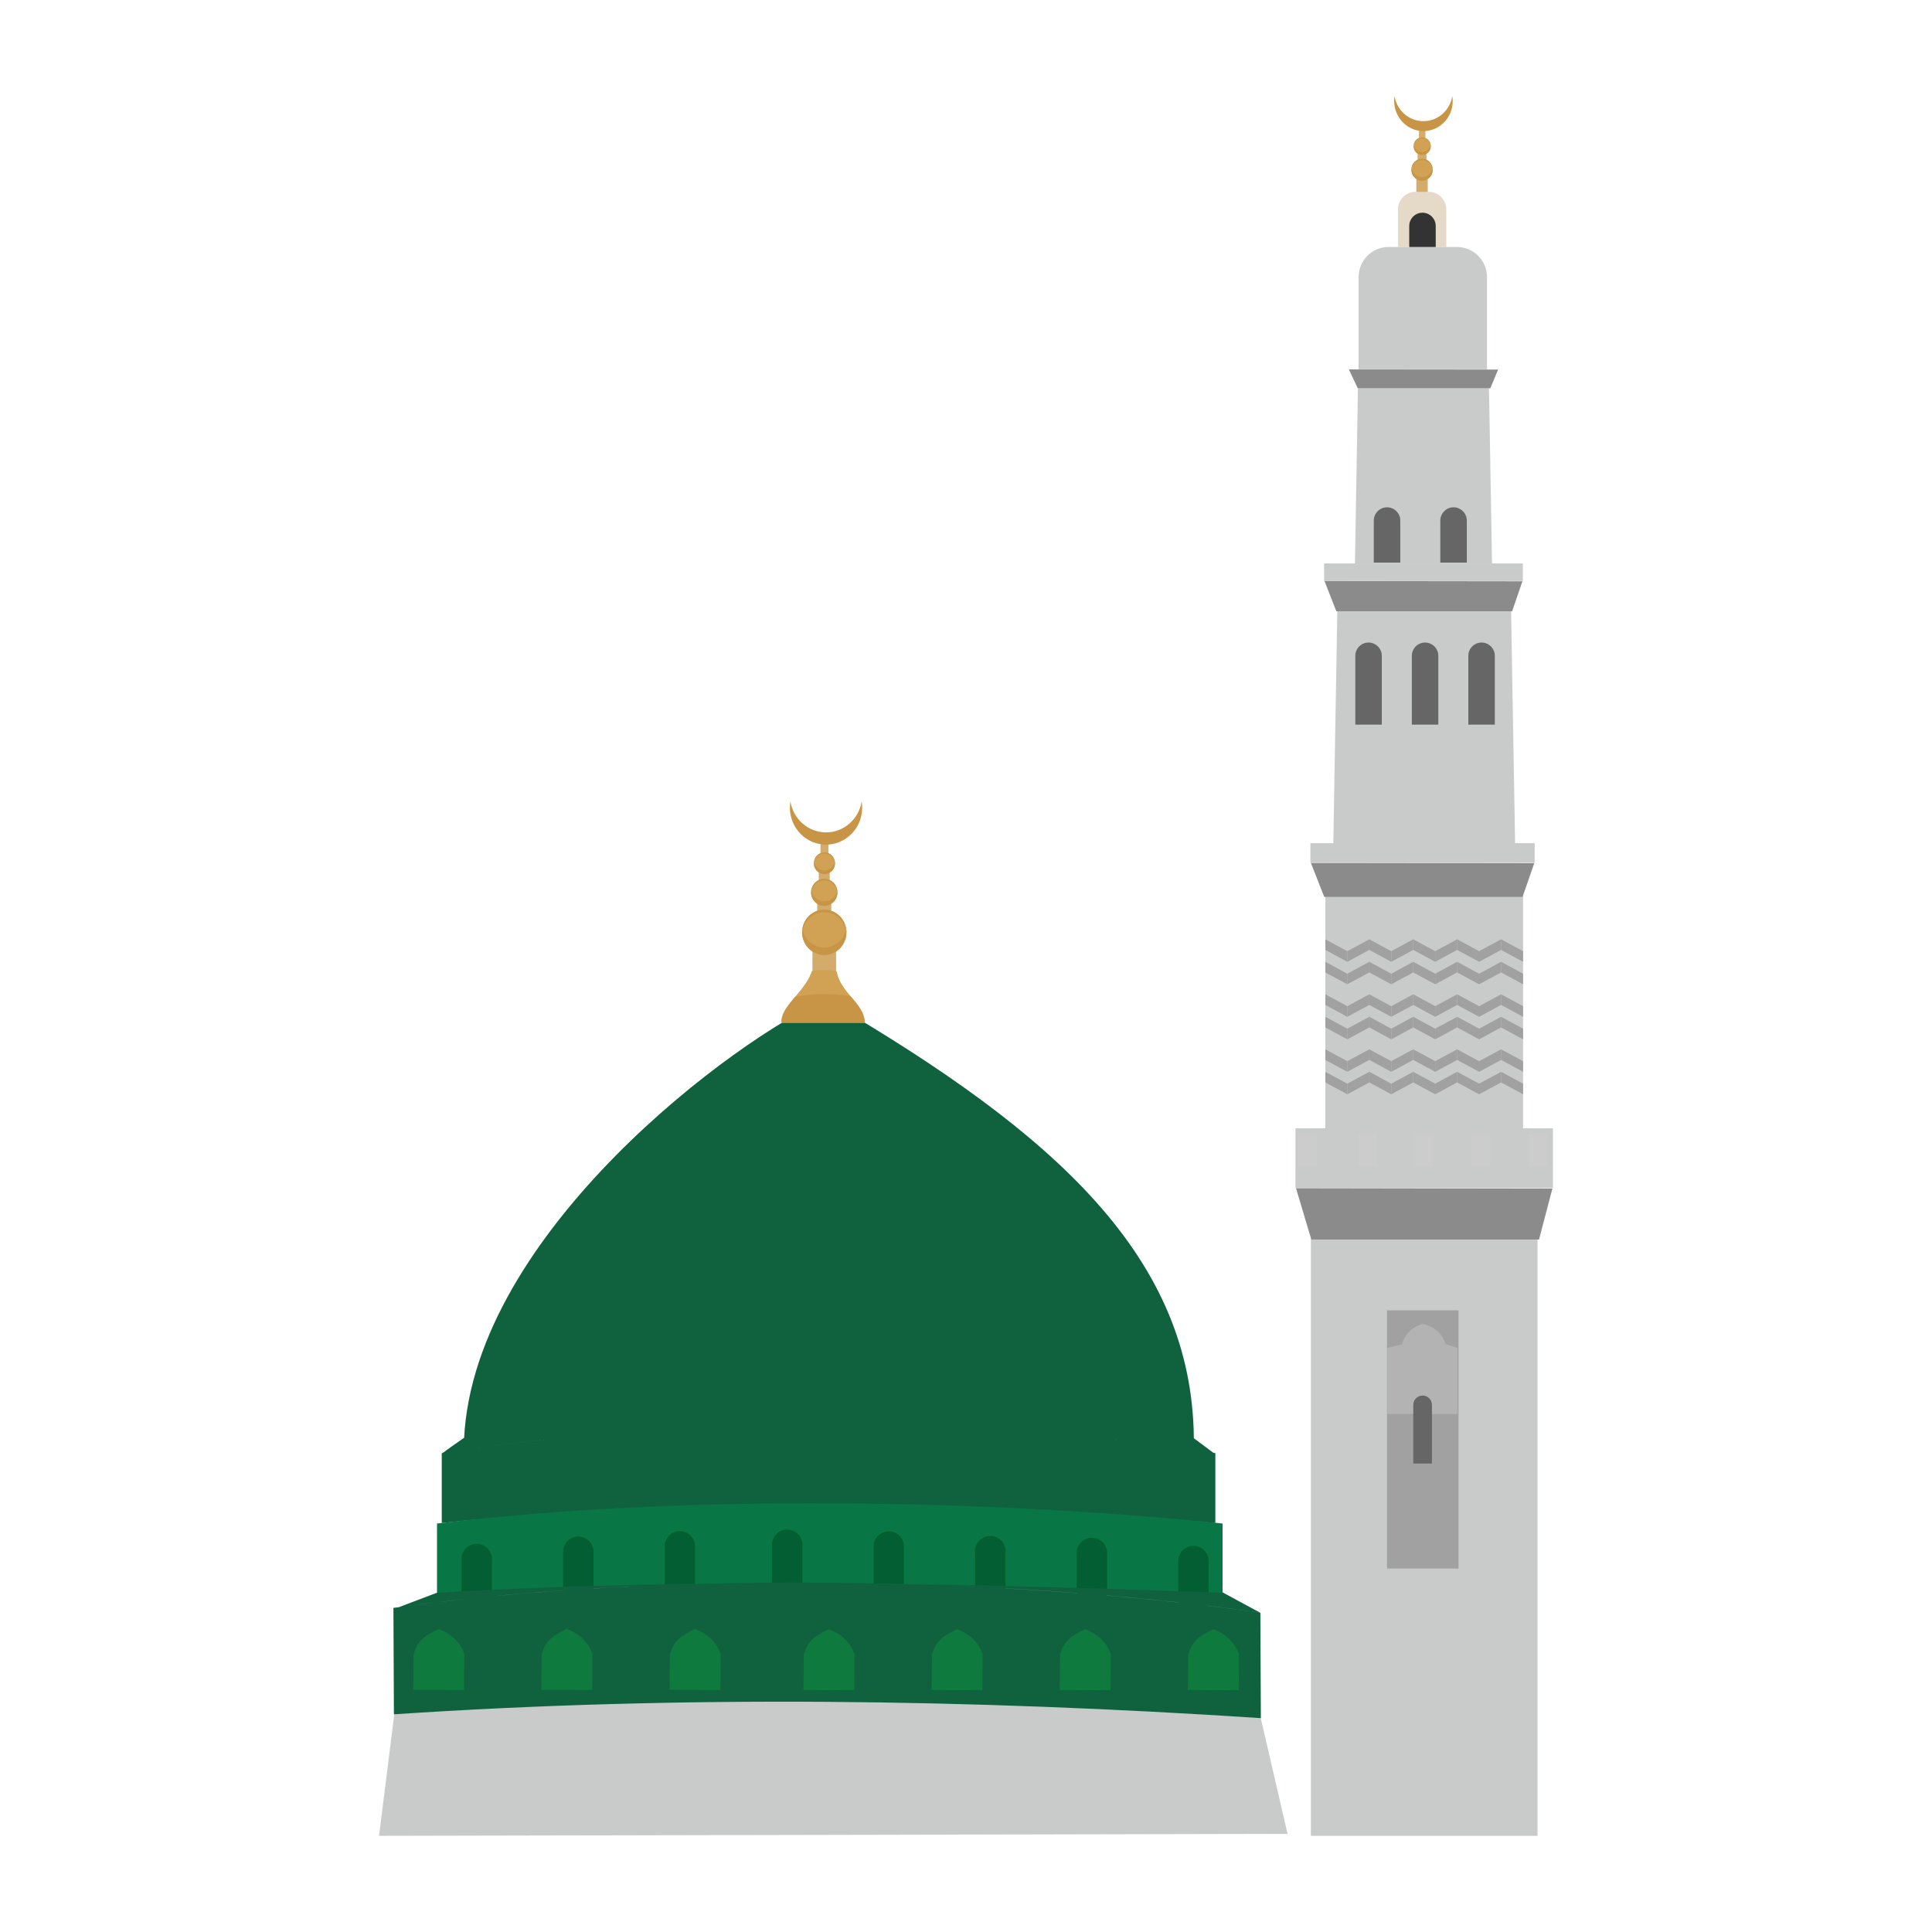 <svg xmlns="http://www.w3.org/2000/svg" id="Layer_1" viewBox="0 0 512 512" width="200px" height="200px"><defs><style>.cls-1{fill:none;stroke:#006128;stroke-miterlimit:2.61;stroke-width:.32px;}.cls-2{fill:#0e7a3e;}.cls-2,.cls-3,.cls-4,.cls-5,.cls-6,.cls-7,.cls-8,.cls-9,.cls-10,.cls-11,.cls-12,.cls-13,.cls-14,.cls-15,.cls-16{fill-rule:evenodd;}.cls-3{fill:#10623f;}.cls-4{fill:#087745;}.cls-5{fill:#d3ab6b;}.cls-6{fill:#c9caca;}.cls-7{fill:#ccc;}.cls-8{fill:#d1a154;}.cls-9{fill:#c79545;}.cls-10{fill:#333;}.cls-11{fill:#8b8b8c;}.cls-12{fill:#a1a1a1;}.cls-13{fill:#b3b3b3;}.cls-14{fill:#666;}.cls-15{fill:#e5dac8;}.cls-16{fill:#045e34;}</style></defs><g><polygon class="cls-5" points="375.34 51.06 378.37 51.06 378.37 46.94 375.34 46.94 375.34 51.06 375.34 51.06"></polygon><polygon class="cls-5" points="375.68 43.49 378.03 43.49 378.03 39.37 375.68 39.37 375.68 43.49 375.68 43.49"></polygon><polygon class="cls-5" points="376.04 37.2 377.75 37.2 377.75 34.21 376.04 34.21 376.04 37.2 376.04 37.2"></polygon><path class="cls-8" d="M376.86,42.09c1.56,0,2.83,1.3,2.83,2.89s-1.27,2.89-2.83,2.89-2.83-1.3-2.83-2.89c0-1.6,1.27-2.89,2.83-2.89h0Z"></path><path class="cls-8" d="M376.89,36.41c1.25,0,2.27,1.04,2.27,2.32s-1.02,2.32-2.27,2.32-2.27-1.04-2.27-2.32,1.02-2.32,2.27-2.32h0Z"></path><path class="cls-9" d="M374.03,44.98c0,1.03,.52,1.93,1.31,2.45,.44,.28,.96,.45,1.52,.45s1.07-.16,1.51-.45c.79-.51,1.31-1.42,1.31-2.45,0-.16-.01-.32-.04-.48-.22,1.37-1.39,2.42-2.79,2.42-1.4,0-2.57-1.05-2.79-2.42-.02,.15-.04,.31-.04,.48h0Z"></path><path class="cls-9" d="M374.62,38.73c0,.83,.42,1.55,1.05,1.96,.35,.23,.77,.36,1.22,.36s.87-.13,1.21-.36c.63-.41,1.06-1.14,1.06-1.96,0-.13-.01-.26-.03-.38-.18,1.1-1.11,1.94-2.24,1.94s-2.06-.84-2.24-1.94c-.02,.12-.03,.25-.03,.38h0Z"></path><path class="cls-9" d="M376.86,42.09c-1.4,0-2.57,1.04-2.79,2.42,0,.05,.02,.11,.03,.16,.28-1.29,1.41-2.25,2.76-2.25s2.47,.96,2.76,2.25c.01-.05,.02-.11,.03-.16-.22-1.37-1.39-2.42-2.79-2.42h0Z"></path><path class="cls-9" d="M376.89,36.41c-1.12,0-2.06,.84-2.24,1.94,0,.04,.02,.09,.02,.13,.23-1.04,1.13-1.81,2.21-1.81s1.99,.78,2.21,1.81c0-.05,.02-.09,.02-.13-.18-1.1-1.11-1.94-2.24-1.94h0Z"></path><path class="cls-9" d="M369.48,26.79c0,2.82,1.44,5.3,3.6,6.71,1.2,.78,2.62,1.23,4.15,1.23s2.95-.45,4.15-1.23c2.17-1.41,3.6-3.89,3.6-6.71,0-.44-.04-.88-.11-1.31-.61,3.76-3.8,6.63-7.65,6.63s-7.04-2.87-7.65-6.63c-.07,.42-.11,.86-.11,1.31h0Z"></path><polygon class="cls-6" points="347.39 486.52 407.46 486.52 407.46 328.2 347.39 328.2 347.39 486.52 347.39 486.52"></polygon><polygon class="cls-11" points="347.51 328.48 407.86 328.48 411.4 314.98 343.45 314.87 347.51 328.48 347.51 328.48"></polygon><polygon class="cls-6" points="343.31 314.85 411.55 314.85 411.55 299.01 343.31 299.01 343.31 314.85 343.31 314.85"></polygon><polygon class="cls-7" points="343.84 309.05 348.9 309.05 348.9 300.6 343.84 300.6 343.84 309.05 343.84 309.05"></polygon><polygon class="cls-7" points="359.88 309.05 364.94 309.05 364.94 300.6 359.88 300.6 359.88 309.05 359.88 309.05"></polygon><polygon class="cls-7" points="374.92 309.05 379.97 309.05 379.97 300.6 374.92 300.6 374.92 309.05 374.92 309.05"></polygon><polygon class="cls-7" points="389.95 309.05 395.01 309.05 395.01 300.6 389.95 300.6 389.95 309.05 389.95 309.05"></polygon><polygon class="cls-7" points="404.99 309.05 410.04 309.05 410.04 300.6 404.99 300.6 404.99 309.05 404.99 309.05"></polygon><polygon class="cls-6" points="351.23 299.01 403.63 299.01 403.63 237.44 351.23 237.44 351.23 299.01 351.23 299.01"></polygon><polygon class="cls-6" points="353.34 223.56 401.52 223.56 400.46 161.99 354.4 161.99 353.34 223.56 353.34 223.56"></polygon><polygon class="cls-12" points="351.23 284.04 357.05 287.18 357.05 290 351.23 286.85 351.23 284.04 351.23 284.04"></polygon><polygon class="cls-12" points="351.23 269.46 357.05 272.61 357.05 275.43 351.23 272.28 351.23 269.46 351.23 269.46"></polygon><polygon class="cls-12" points="351.23 254.89 357.05 258.04 357.05 260.85 351.23 257.7 351.23 254.89 351.23 254.89"></polygon><polygon class="cls-12" points="351.23 278.08 357.05 281.22 357.05 284.04 351.23 280.89 351.23 278.08 351.23 278.08"></polygon><polygon class="cls-12" points="351.23 263.5 357.05 266.65 357.05 269.46 351.23 266.32 351.23 263.5 351.23 263.5"></polygon><polygon class="cls-12" points="351.23 248.93 357.05 252.07 357.05 254.89 351.23 251.74 351.23 248.93 351.23 248.93"></polygon><polygon class="cls-12" points="362.88 284.04 357.05 287.18 357.05 290 362.88 286.85 362.88 284.04 362.88 284.04"></polygon><polygon class="cls-12" points="362.88 269.46 357.05 272.61 357.05 275.43 362.88 272.28 362.88 269.46 362.88 269.46"></polygon><polygon class="cls-12" points="362.88 254.89 357.05 258.04 357.05 260.85 362.88 257.7 362.88 254.89 362.88 254.89"></polygon><polygon class="cls-12" points="362.88 278.08 357.05 281.22 357.05 284.04 362.88 280.89 362.88 278.08 362.88 278.08"></polygon><polygon class="cls-12" points="362.88 263.5 357.05 266.65 357.05 269.46 362.88 266.32 362.88 263.5 362.88 263.5"></polygon><polygon class="cls-12" points="362.88 248.93 357.05 252.07 357.05 254.89 362.88 251.74 362.88 248.93 362.88 248.93"></polygon><polygon class="cls-12" points="362.88 284.04 368.7 287.18 368.7 290 362.88 286.85 362.88 284.04 362.88 284.04"></polygon><polygon class="cls-12" points="362.88 269.46 368.7 272.61 368.7 275.43 362.88 272.28 362.88 269.46 362.88 269.46"></polygon><polygon class="cls-12" points="362.88 254.89 368.7 258.04 368.7 260.85 362.88 257.7 362.88 254.89 362.88 254.89"></polygon><polygon class="cls-12" points="362.88 278.08 368.7 281.22 368.7 284.04 362.88 280.89 362.88 278.08 362.88 278.08"></polygon><polygon class="cls-12" points="362.88 263.5 368.7 266.65 368.7 269.46 362.88 266.32 362.88 263.5 362.88 263.5"></polygon><polygon class="cls-12" points="362.88 248.93 368.7 252.07 368.7 254.89 362.88 251.74 362.88 248.93 362.88 248.93"></polygon><polygon class="cls-12" points="374.52 284.04 368.7 287.18 368.7 290 374.52 286.85 374.52 284.04 374.52 284.04"></polygon><polygon class="cls-12" points="374.52 269.46 368.7 272.61 368.7 275.43 374.52 272.28 374.52 269.46 374.52 269.46"></polygon><polygon class="cls-12" points="374.52 254.89 368.7 258.04 368.7 260.85 374.52 257.7 374.52 254.89 374.52 254.89"></polygon><polygon class="cls-12" points="374.52 278.08 368.7 281.22 368.7 284.04 374.52 280.89 374.52 278.08 374.52 278.08"></polygon><polygon class="cls-12" points="374.52 263.5 368.7 266.65 368.7 269.46 374.52 266.32 374.52 263.5 374.52 263.5"></polygon><polygon class="cls-12" points="374.52 248.93 368.7 252.07 368.7 254.89 374.52 251.74 374.52 248.93 374.52 248.93"></polygon><polygon class="cls-12" points="374.52 284.04 380.34 287.18 380.34 290 374.52 286.85 374.52 284.04 374.52 284.04"></polygon><polygon class="cls-12" points="374.52 269.46 380.34 272.61 380.34 275.43 374.52 272.28 374.52 269.46 374.52 269.46"></polygon><polygon class="cls-12" points="374.52 254.89 380.34 258.04 380.34 260.85 374.52 257.7 374.52 254.89 374.52 254.89"></polygon><polygon class="cls-12" points="374.52 278.08 380.34 281.22 380.34 284.04 374.52 280.89 374.52 278.08 374.52 278.08"></polygon><polygon class="cls-12" points="374.52 263.5 380.34 266.65 380.34 269.46 374.52 266.32 374.52 263.5 374.52 263.5"></polygon><polygon class="cls-12" points="374.52 248.93 380.34 252.07 380.34 254.89 374.52 251.74 374.52 248.93 374.52 248.93"></polygon><polygon class="cls-12" points="386.16 284.04 380.34 287.18 380.34 290 386.16 286.85 386.16 284.04 386.16 284.04"></polygon><polygon class="cls-12" points="386.16 269.46 380.34 272.61 380.34 275.43 386.16 272.28 386.16 269.46 386.16 269.46"></polygon><polygon class="cls-12" points="386.16 254.89 380.34 258.04 380.34 260.85 386.16 257.7 386.16 254.89 386.16 254.89"></polygon><polygon class="cls-12" points="386.16 278.08 380.34 281.22 380.34 284.04 386.16 280.89 386.16 278.08 386.16 278.08"></polygon><polygon class="cls-12" points="386.16 263.5 380.34 266.65 380.34 269.46 386.16 266.32 386.16 263.5 386.16 263.5"></polygon><polygon class="cls-12" points="386.16 248.93 380.34 252.07 380.34 254.89 386.16 251.74 386.16 248.93 386.16 248.93"></polygon><polygon class="cls-12" points="386.16 284.04 391.98 287.18 391.98 290 386.16 286.85 386.16 284.04 386.16 284.04"></polygon><polygon class="cls-12" points="386.16 269.46 391.98 272.61 391.98 275.43 386.16 272.28 386.16 269.46 386.16 269.46"></polygon><polygon class="cls-12" points="386.16 254.89 391.98 258.04 391.98 260.85 386.16 257.7 386.16 254.89 386.16 254.89"></polygon><polygon class="cls-12" points="386.16 278.08 391.98 281.22 391.98 284.04 386.16 280.89 386.16 278.08 386.16 278.08"></polygon><polygon class="cls-12" points="386.16 263.5 391.98 266.65 391.98 269.46 386.16 266.32 386.16 263.5 386.16 263.5"></polygon><polygon class="cls-12" points="386.16 248.93 391.98 252.07 391.98 254.89 386.16 251.74 386.16 248.93 386.16 248.93"></polygon><polygon class="cls-12" points="397.81 284.04 391.98 287.18 391.98 290 397.81 286.85 397.81 284.04 397.81 284.04"></polygon><polygon class="cls-12" points="397.81 269.46 391.98 272.61 391.98 275.43 397.81 272.28 397.81 269.46 397.81 269.46"></polygon><polygon class="cls-12" points="397.81 254.89 391.98 258.04 391.98 260.85 397.81 257.7 397.81 254.89 397.81 254.89"></polygon><polygon class="cls-12" points="397.81 278.08 391.98 281.22 391.98 284.04 397.81 280.89 397.81 278.08 397.81 278.08"></polygon><polygon class="cls-12" points="397.81 263.5 391.98 266.65 391.98 269.46 397.81 266.32 397.81 263.5 397.81 263.5"></polygon><polygon class="cls-12" points="397.81 248.93 391.98 252.07 391.98 254.89 397.81 251.74 397.81 248.93 397.81 248.93"></polygon><polygon class="cls-12" points="397.81 284.04 403.63 287.18 403.63 290 397.81 286.85 397.81 284.04 397.81 284.04"></polygon><polygon class="cls-12" points="397.81 269.46 403.63 272.61 403.63 275.43 397.81 272.28 397.81 269.46 397.81 269.46"></polygon><polygon class="cls-12" points="397.81 254.89 403.63 258.04 403.63 260.85 397.81 257.7 397.81 254.89 397.81 254.89"></polygon><polygon class="cls-12" points="397.81 278.08 403.63 281.22 403.63 284.04 397.81 280.89 397.81 278.08 397.81 278.08"></polygon><polygon class="cls-12" points="397.81 263.5 403.63 266.65 403.63 269.46 397.81 266.32 397.81 263.5 397.81 263.5"></polygon><polygon class="cls-12" points="397.81 248.93 403.63 252.07 403.63 254.89 397.81 251.74 397.81 248.93 397.81 248.93"></polygon><polygon class="cls-11" points="350.93 237.67 403.5 237.67 406.59 228.76 347.4 228.68 350.93 237.67 350.93 237.67"></polygon><polygon class="cls-6" points="347.27 228.67 406.71 228.67 406.71 223.44 347.27 223.44 347.27 228.67 347.27 228.67"></polygon><polygon class="cls-11" points="354.14 161.99 400.73 161.99 403.46 154.05 351.01 153.98 354.14 161.99 354.14 161.99"></polygon><polygon class="cls-6" points="350.9 153.97 403.57 153.97 403.57 149.31 350.9 149.31 350.9 153.97 350.9 153.97"></polygon><polygon class="cls-6" points="359.07 149.31 395.4 149.31 394.6 102.88 359.87 102.88 359.07 149.31 359.07 149.31"></polygon><polygon class="cls-11" points="359.82 102.89 394.95 102.89 397.01 97.94 357.46 97.9 359.82 102.89 359.82 102.89"></polygon><path class="cls-14" d="M362.68,170.28h0c1.93,0,3.51,1.58,3.51,3.51v18.24h-7.02v-18.24c0-1.93,1.58-3.51,3.51-3.51h0Z"></path><path class="cls-14" d="M377.66,170.28h0c1.93,0,3.51,1.58,3.51,3.51v18.24h-7.02v-18.24c0-1.93,1.58-3.51,3.51-3.51h0Z"></path><path class="cls-14" d="M392.63,170.28h0c1.93,0,3.51,1.58,3.51,3.51v18.24h-7.02v-18.24c0-1.93,1.58-3.51,3.51-3.51h0Z"></path><path class="cls-14" d="M367.58,134.44h0c1.93,0,3.51,1.58,3.51,3.51v11.14h-7.02v-11.14c0-1.93,1.58-3.51,3.51-3.51h0Z"></path><path class="cls-14" d="M385.21,134.44h0c1.93,0,3.51,1.58,3.51,3.51v11.14h-7.02v-11.14c0-1.93,1.58-3.51,3.51-3.51h0Z"></path><path class="cls-6" d="M367.99,65.45h18.12c4.38,0,7.96,3.58,7.96,7.96v24.46h-34.03v-24.46c0-4.38,3.58-7.96,7.96-7.96h0Z"></path><path class="cls-15" d="M375.11,50.84h3.53c2.55,0,4.64,2.09,4.64,4.64v10.01h-12.81v-10.01c0-2.55,2.09-4.64,4.64-4.64h0Z"></path><path class="cls-10" d="M376.97,56.37h0c1.93,0,3.51,1.58,3.51,3.51v5.57h-7.02v-5.57c0-1.93,1.58-3.51,3.51-3.51h0Z"></path><polygon class="cls-12" points="367.57 415.68 386.52 415.68 386.52 347.25 367.57 347.25 367.57 415.68 367.57 415.68"></polygon><path class="cls-13" d="M386.24,374.71v-17.53l-3.08-.95c-1.02-2.98-3.16-4.64-6.07-5.39-2.82,.81-4.74,2.65-5.56,5.41l-3.85,.97v17.5h18.55Z"></path><path class="cls-14" d="M377,369.83h0c1.36,0,2.48,1.11,2.48,2.48v15.54s-4.95,0-4.95,0v-15.54c0-1.36,1.11-2.48,2.48-2.48h0Z"></path></g><g><polygon class="cls-6" points="100.45 486.52 341.22 486 333.8 453.95 218.69 447.89 104.86 451.35 100.45 486.52 100.45 486.52"></polygon><polygon class="cls-5" points="216.57 243.98 220.3 243.98 220.3 238.9 216.57 238.9 216.57 243.98 216.57 243.98"></polygon><polygon class="cls-5" points="216.98 234.64 219.89 234.64 219.89 229.56 216.98 229.56 216.98 234.64 216.98 234.64"></polygon><polygon class="cls-5" points="217.43 226.88 219.54 226.88 219.54 223.19 217.43 223.19 217.43 226.88 217.43 226.88"></polygon><polygon class="cls-5" points="215.3 259.68 221.58 259.68 221.58 251.13 215.3 251.13 215.3 259.68 215.3 259.68"></polygon><path class="cls-3" d="M218.79,264.86c61.66,35.85,97.08,68.69,97.59,116.21l-26.38,.07c5.47,.52,10.75,1.09,15.8,1.7-5.05-.61-10.33-1.18-15.8-1.7l26.28-.07,5.29,3.94,.51,.08v18.52c-67.33-5.36-135.32-7.17-205.01,0v-18.52l.27-.04c1.29-.99,4.01-2.89,5.64-4.02v.28c2.67-54.94,72.58-106.41,95.8-116.44h0Zm89.53,118.29c.66,.08,1.32,.17,1.98,.26-.65-.09-1.32-.17-1.98-.26h0Zm-185.86,1.12c7.81-1.15,15.76-2.13,23.81-2.95h-.02c-8.04,.82-15.99,1.8-23.79,2.95h0Z"></path><path class="cls-4" d="M115.81,403.75c71.66-8.67,156.9-5.43,208.18,0v18.81c-68.53-2.49-137.58-4.14-208.18,0v-18.81h0Z"></path><path class="cls-16" d="M126.34,427.05h0c2.13,0,3.87-1.74,3.87-3.87v-10.02c0-2.13-1.74-3.87-3.87-3.87h0c-2.13,0-3.87,1.74-3.87,3.87v10.02c0,2.13,1.74,3.87,3.87,3.87h0Z"></path><path class="cls-1" d="M126.34,427.05h0c2.13,0,3.87-1.74,3.87-3.87v-10.02c0-2.13-1.74-3.87-3.87-3.87h0c-2.13,0-3.87,1.74-3.87,3.87v10.02c0,2.13,1.74,3.87,3.87,3.87h0Z"></path><path class="cls-16" d="M153.26,425.13h0c2.13,0,3.87-1.74,3.87-3.87v-10.02c0-2.13-1.74-3.87-3.87-3.87h0c-2.13,0-3.87,1.74-3.87,3.87v10.02c0,2.13,1.74,3.87,3.87,3.87h0Z"></path><path class="cls-1" d="M153.26,425.13h0c2.13,0,3.87-1.74,3.87-3.87v-10.02c0-2.13-1.74-3.87-3.87-3.87h0c-2.13,0-3.87,1.74-3.87,3.87v10.02c0,2.13,1.74,3.87,3.87,3.87h0Z"></path><path class="cls-16" d="M180.17,423.7h0c2.13,0,3.87-1.74,3.87-3.87v-10.02c0-2.13-1.74-3.87-3.87-3.87h0c-2.13,0-3.87,1.74-3.87,3.87v10.02c0,2.13,1.74,3.87,3.87,3.87h0Z"></path><path class="cls-1" d="M180.17,423.7h0c2.13,0,3.87-1.74,3.87-3.87v-10.02c0-2.13-1.74-3.87-3.87-3.87h0c-2.13,0-3.87,1.74-3.87,3.87v10.02c0,2.13,1.74,3.87,3.87,3.87h0Z"></path><path class="cls-16" d="M208.61,423.27h0c2.13,0,3.87-1.74,3.87-3.87v-10.02c0-2.13-1.74-3.87-3.87-3.87h0c-2.13,0-3.87,1.74-3.87,3.87v10.02c0,2.13,1.74,3.87,3.87,3.87h0Z"></path><path class="cls-1" d="M208.61,423.27h0c2.13,0,3.87-1.74,3.87-3.87v-10.02c0-2.13-1.74-3.87-3.87-3.87h0c-2.13,0-3.87,1.74-3.87,3.87v10.02c0,2.13,1.74,3.87,3.87,3.87h0Z"></path><path class="cls-16" d="M235.53,423.75h0c2.13,0,3.87-1.74,3.87-3.87v-10.02c0-2.13-1.74-3.87-3.87-3.87h0c-2.13,0-3.87,1.74-3.87,3.87v10.02c0,2.13,1.74,3.87,3.87,3.87h0Z"></path><path class="cls-1" d="M235.53,423.75h0c2.13,0,3.87-1.74,3.87-3.87v-10.02c0-2.13-1.74-3.87-3.87-3.87h0c-2.13,0-3.87,1.74-3.87,3.87v10.02c0,2.13,1.74,3.87,3.87,3.87h0Z"></path><path class="cls-16" d="M262.44,424.95h0c2.13,0,3.87-1.74,3.87-3.87v-10.02c0-2.13-1.74-3.87-3.87-3.87h0c-2.13,0-3.87,1.74-3.87,3.87v10.02c0,2.13,1.74,3.87,3.87,3.87h0Z"></path><path class="cls-1" d="M262.44,424.95h0c2.13,0,3.87-1.74,3.87-3.87v-10.02c0-2.13-1.74-3.87-3.87-3.87h0c-2.13,0-3.87,1.74-3.87,3.87v10.02c0,2.13,1.74,3.87,3.87,3.87h0Z"></path><path class="cls-16" d="M289.36,425.43h0c2.13,0,3.87-1.74,3.87-3.87v-10.02c0-2.13-1.74-3.87-3.87-3.87h0c-2.13,0-3.87,1.74-3.87,3.87v10.02c0,2.13,1.74,3.87,3.87,3.87h0Z"></path><path class="cls-1" d="M289.36,425.43h0c2.13,0,3.87-1.74,3.87-3.87v-10.02c0-2.13-1.74-3.87-3.87-3.87h0c-2.13,0-3.87,1.74-3.87,3.87v10.02c0,2.13,1.74,3.87,3.87,3.87h0Z"></path><path class="cls-16" d="M316.28,427.59h0c2.13,0,3.87-1.74,3.87-3.87v-10.02c0-2.13-1.74-3.87-3.87-3.87h0c-2.13,0-3.87,1.74-3.87,3.87v10.02c0,2.13,1.74,3.87,3.87,3.87h0Z"></path><path class="cls-1" d="M316.28,427.59h0c2.13,0,3.87-1.74,3.87-3.87v-10.02c0-2.13-1.74-3.87-3.87-3.87h0c-2.13,0-3.87,1.74-3.87,3.87v10.02c0,2.13,1.74,3.87,3.87,3.87h0Z"></path><path class="cls-3" d="M104.26,426.11c79.78-11.13,173.8-6.83,229.75,1.27l.13,27.94c-76.58-5.02-153.16-6.14-229.75-1.01l-.13-28.2h0Zm83.71-6.44c-23.9,.26-47.94,1-72.17,2.42l-10.09,3.83c26.52-3.63,54.58-5.57,82.26-6.24h0Zm145.98,7.71l-9.97-5.4v.11c-28.29-1.03-56.66-1.91-85.2-2.3,36.32,1.01,69.7,3.91,95.17,7.59h0Z"></path><path class="cls-2" d="M122.99,447.86l.05-9.65c-1.1-2.84-3.15-5.14-6.79-6.52-3.68,1.8-5.55,2.96-6.64,6.71l-.09,9.41,13.47,.06h0Z"></path><path class="cls-2" d="M156.95,447.86l.05-9.65c-1.1-2.84-3.15-5.14-6.79-6.52-3.67,1.8-5.55,2.96-6.64,6.71l-.09,9.41,13.47,.06h0Z"></path><path class="cls-2" d="M190.91,447.86l.05-9.65c-1.1-2.84-3.15-5.14-6.79-6.52-3.68,1.8-5.55,2.96-6.64,6.71l-.09,9.41,13.47,.06h0Z"></path><path class="cls-2" d="M226.39,447.92l.05-9.65c-1.1-2.84-3.15-5.14-6.79-6.52-3.67,1.8-5.55,2.96-6.64,6.7l-.09,9.41,13.47,.06h0Z"></path><path class="cls-2" d="M260.36,447.92l.05-9.65c-1.1-2.84-3.15-5.14-6.79-6.52-3.67,1.8-5.54,2.96-6.64,6.7l-.09,9.41,13.47,.06h0Z"></path><path class="cls-2" d="M294.32,447.92l.05-9.65c-1.1-2.84-3.15-5.14-6.79-6.52-3.68,1.8-5.55,2.96-6.64,6.7l-.09,9.41,13.47,.06h0Z"></path><path class="cls-2" d="M328.28,447.92l.05-9.65c-1.1-2.84-3.15-5.14-6.79-6.52-3.68,1.8-5.55,2.96-6.64,6.7l-.09,9.41,13.47,.06h0Z"></path><path class="cls-8" d="M207.14,271.06h22.04c-.1-5.01-6.11-7.79-7.32-13.08-.15-.66-.12-.65-.87-.73-1.85-.2-3.64-.26-5.32,0-.66,.1-.49,.03-.72,.64-2.03,5.27-8.19,8.94-7.82,13.17h0Z"></path><path class="cls-9" d="M225.38,263.96c-4.52-.69-10.82-.66-14.69,.25-1.98,2.35-3.76,4.52-3.55,6.85h22.04v-.02c-.07-2.77-1.94-4.86-3.8-7.08h0Z"></path><path class="cls-8" d="M218.44,241.07c3.24,0,5.87,2.69,5.87,6.01s-2.63,6-5.87,6-5.87-2.69-5.87-6,2.63-6.01,5.87-6.01h0Z"></path><path class="cls-9" d="M212.57,247.08c0,2.13,1.09,4.01,2.73,5.07,.91,.59,1.99,.93,3.14,.93s2.23-.34,3.14-.93c1.64-1.07,2.73-2.94,2.73-5.07,0-.34-.03-.67-.08-.99-.46,2.84-2.87,5.02-5.79,5.02s-5.32-2.17-5.79-5.02c-.05,.32-.08,.65-.08,.99h0Z"></path><path class="cls-8" d="M218.44,232.91c1.93,0,3.49,1.6,3.49,3.57,0,1.97-1.56,3.57-3.49,3.57s-3.49-1.6-3.49-3.57,1.56-3.57,3.49-3.57h0Z"></path><path class="cls-8" d="M218.48,225.9c1.55,0,2.8,1.28,2.8,2.87,0,1.58-1.25,2.87-2.8,2.87-1.55,0-2.8-1.28-2.8-2.87s1.26-2.87,2.8-2.87h0Z"></path><path class="cls-9" d="M214.95,236.49c0,1.27,.65,2.38,1.62,3.02,.54,.35,1.18,.55,1.87,.55s1.33-.2,1.87-.55c.97-.63,1.62-1.75,1.62-3.02,0-.2-.01-.4-.05-.59-.27,1.69-1.71,2.98-3.44,2.98-1.73,0-3.17-1.29-3.44-2.98-.03,.19-.05,.39-.05,.59h0Z"></path><path class="cls-9" d="M215.68,228.77c0,1.02,.52,1.91,1.3,2.42,.43,.28,.95,.45,1.5,.45,.55,0,1.07-.16,1.5-.45,.78-.51,1.3-1.4,1.3-2.42,0-.16-.01-.32-.04-.47-.22,1.36-1.37,2.39-2.76,2.39-1.39,0-2.54-1.04-2.76-2.39-.03,.15-.04,.31-.04,.47h0Z"></path><path class="cls-9" d="M218.44,232.91c-1.73,0-3.17,1.29-3.45,2.98,.01,.07,.02,.13,.04,.2,.35-1.59,1.74-2.78,3.4-2.78s3.06,1.19,3.41,2.78c.01-.07,.03-.13,.04-.2-.27-1.69-1.71-2.98-3.44-2.98h0Z"></path><path class="cls-9" d="M218.48,225.9c-1.39,0-2.54,1.04-2.76,2.39,0,.05,.02,.11,.03,.16,.28-1.28,1.4-2.23,2.73-2.23,1.33,0,2.45,.96,2.73,2.23,.01-.05,.02-.11,.03-.16-.22-1.36-1.37-2.39-2.76-2.39h0Z"></path><path class="cls-9" d="M218.44,241.07c-2.91,0-5.33,2.17-5.79,5.02,.02,.11,.04,.23,.06,.34,.59-2.68,2.93-4.68,5.72-4.68,2.8,0,5.13,2,5.72,4.68,.03-.11,.05-.22,.06-.34-.46-2.85-2.87-5.01-5.79-5.02h0Z"></path><path class="cls-9" d="M209.33,214.03c0,3.48,1.78,6.54,4.45,8.28,1.48,.96,3.24,1.52,5.13,1.52,1.88,0,3.64-.56,5.12-1.52,2.68-1.74,4.45-4.79,4.45-8.28,0-.55-.04-1.09-.13-1.62-.75,4.64-4.7,8.18-9.44,8.18s-8.69-3.54-9.44-8.18c-.08,.52-.13,1.07-.13,1.62h0Z"></path></g></svg>